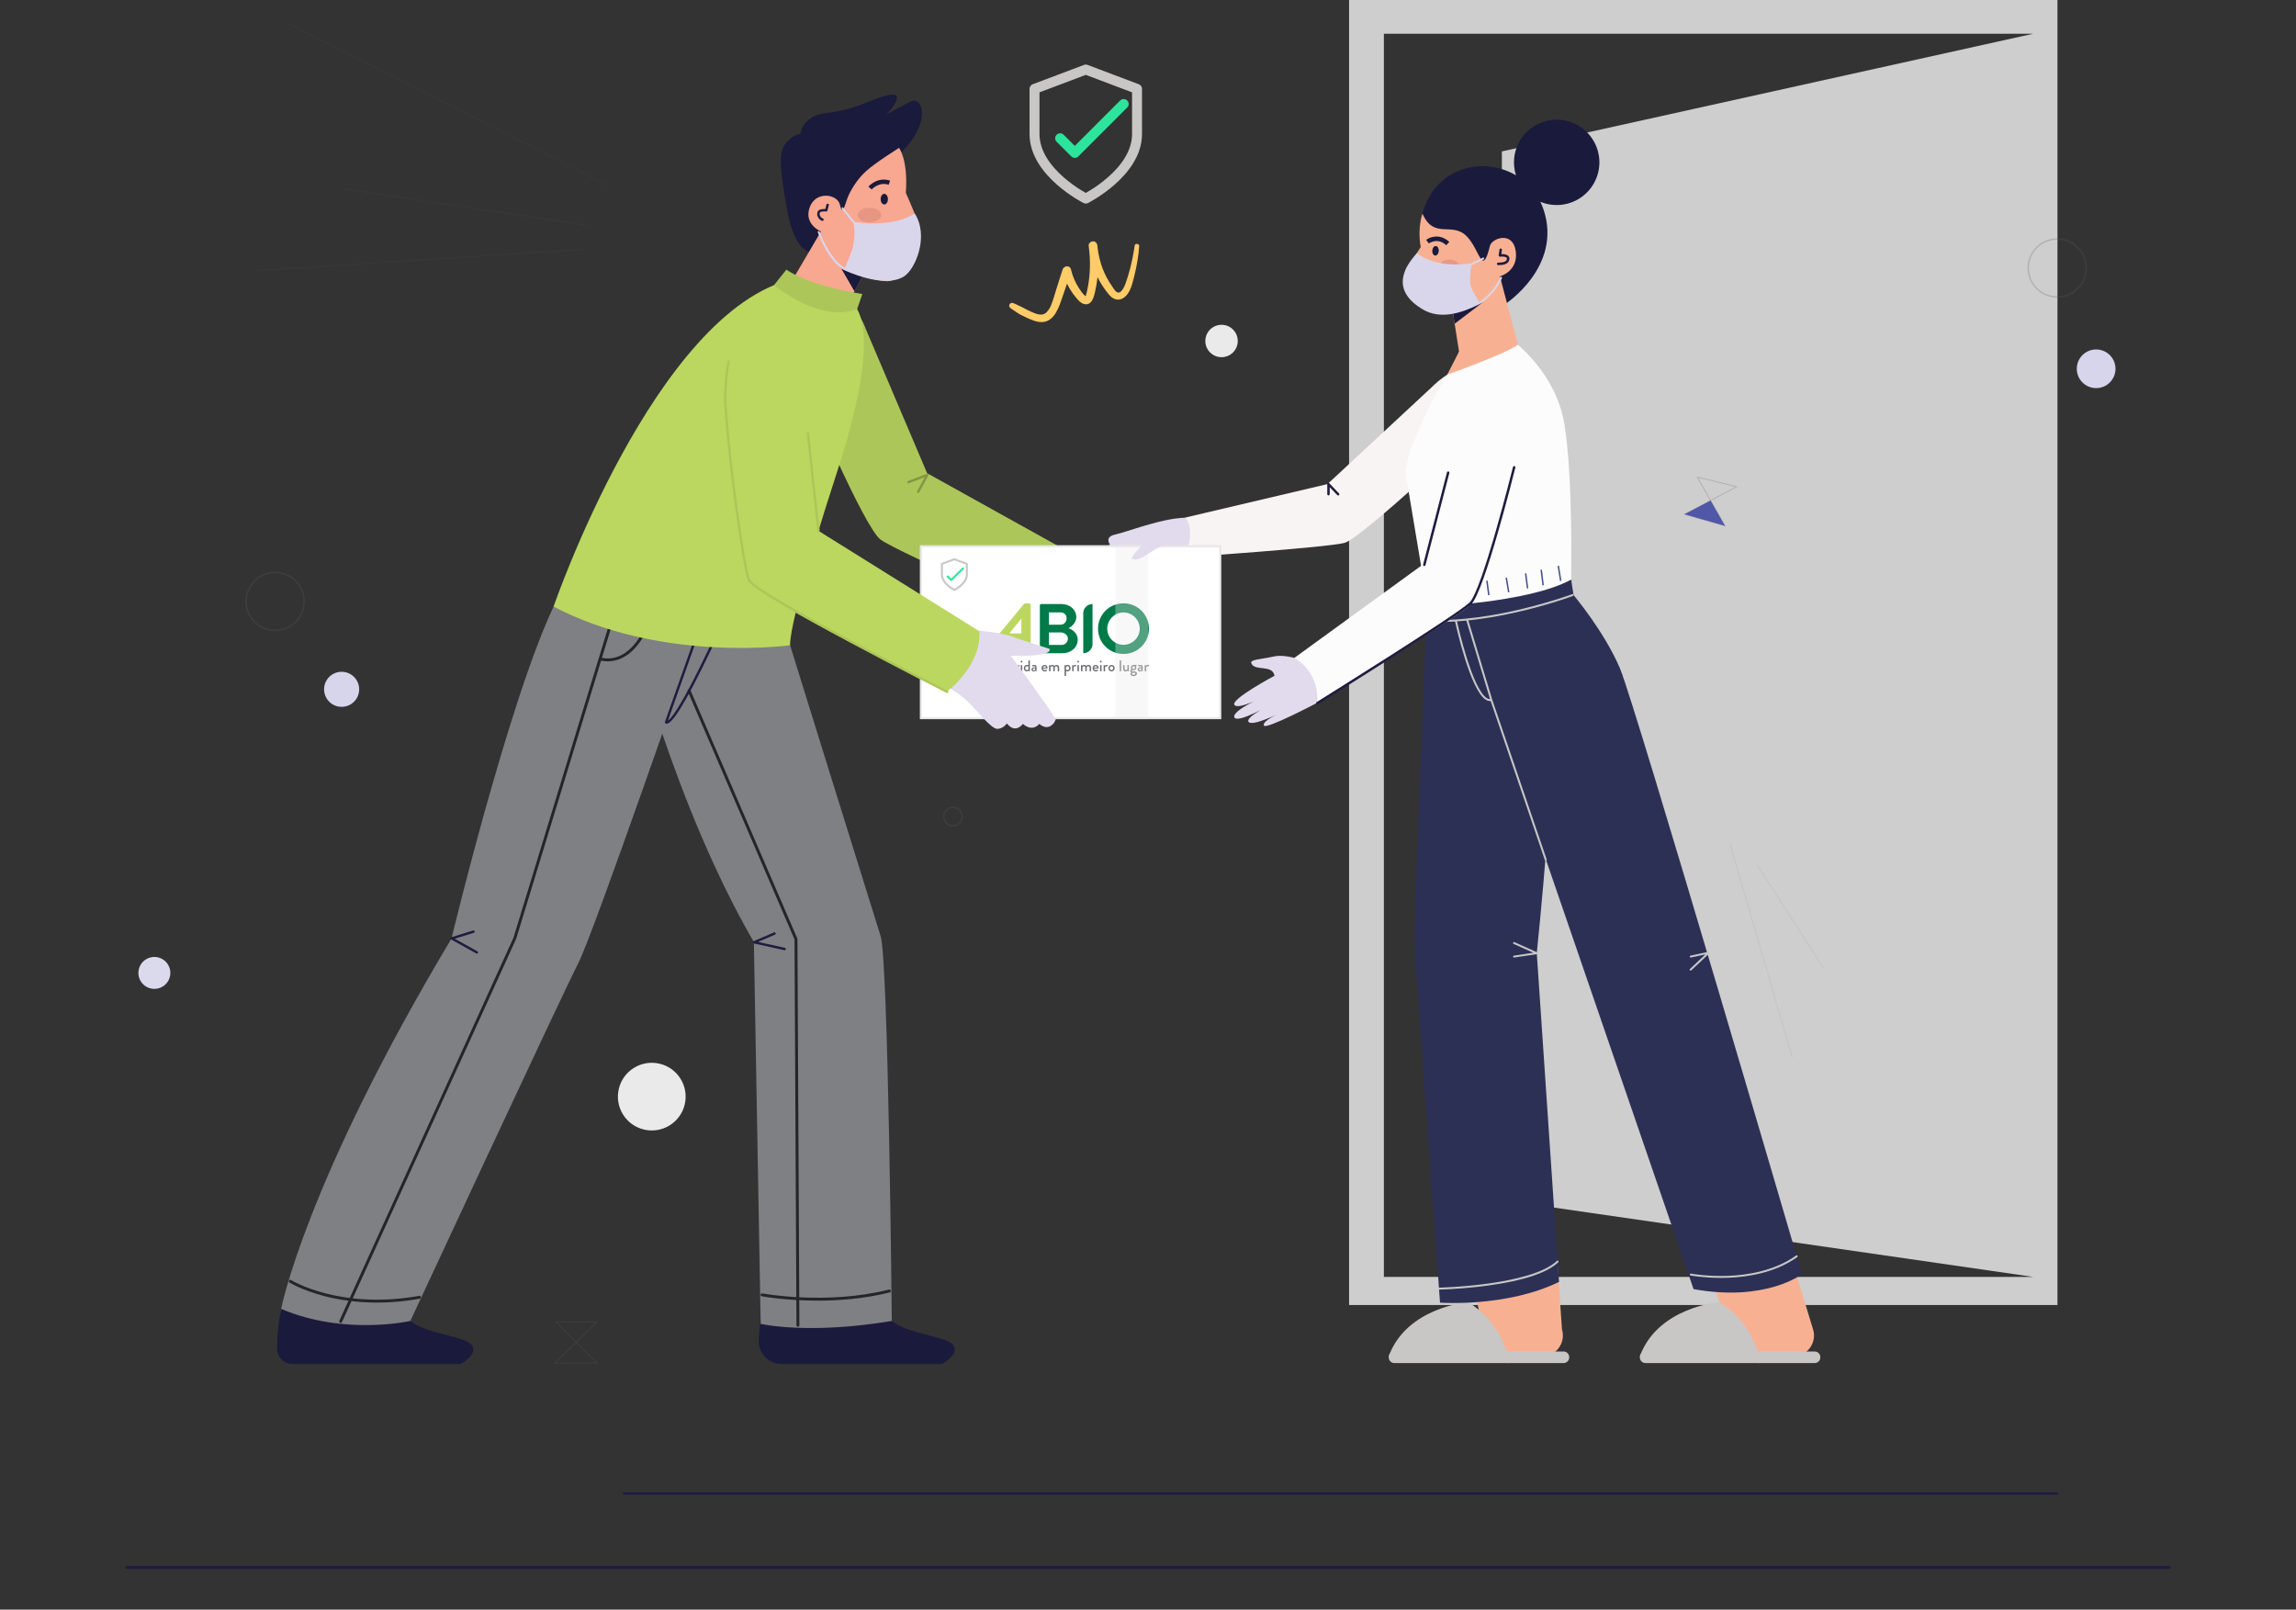 <svg xmlns="http://www.w3.org/2000/svg" width="1154" height="809" viewBox="0 0 1154 809" fill="none"><rect x="0" y="0" width="1154" height="809" fill="#333333" stroke="none"/><path d="M678.061 0V655.897H1034.11V0H678.061ZM1021.93 641.766H695.56V16.956H1021.93L754.865 76.094V603.142L1021.93 641.766Z" fill="#CECECE"></path><path d="M1033.97 751.215H313.615C313.46 751.205 313.315 751.137 313.209 751.024C313.103 750.911 313.044 750.762 313.044 750.607C313.044 750.452 313.103 750.303 313.209 750.191C313.315 750.078 313.46 750.01 313.615 750H1033.97C1034.13 750.01 1034.27 750.078 1034.38 750.191C1034.48 750.303 1034.54 750.452 1034.54 750.607C1034.54 750.762 1034.48 750.911 1034.38 751.024C1034.27 751.137 1034.13 751.205 1033.97 751.215Z" fill="#1F1C3F"></path><path d="M782.905 636.419L785.072 668.193C785.548 669.753 785.652 671.403 785.375 673.011C785.097 674.618 784.447 676.139 783.475 677.45C782.503 678.761 781.238 679.826 779.779 680.56C778.321 681.294 776.711 681.677 775.078 681.678H747.36L739.335 636.493L782.905 636.419Z" fill="#F7B192"></path><path d="M758.548 685.078C758.548 685.078 757.048 666.794 737.977 654.436C737.977 654.436 706.99 656.899 697.992 681.666L758.548 685.078Z" fill="#C8C7C6"></path><path d="M785.861 679.248H700.836C699.265 679.248 697.992 680.52 697.992 682.09V682.237C697.992 683.806 699.265 685.078 700.836 685.078H785.861C787.432 685.078 788.706 683.806 788.706 682.237V682.09C788.706 680.52 787.432 679.248 785.861 679.248Z" fill="#C8C7C6"></path><path d="M717.982 288.178C717.982 288.178 710.397 462.56 711.125 476.656C711.852 490.751 723.771 654.715 723.771 654.715C723.771 654.715 757.332 657.145 783.597 644.269L772.406 479.078C772.406 479.078 783.351 373.649 780.677 340.125C778.003 306.601 766.814 288.14 766.814 288.14L717.982 288.178Z" fill="#2D3055"></path><path d="M760.978 481.263C760.855 481.264 760.736 481.218 760.645 481.135C760.555 481.051 760.499 480.936 760.49 480.813C760.481 480.691 760.519 480.569 760.597 480.473C760.674 480.377 760.785 480.314 760.907 480.297L770.69 478.843L760.781 474.42C760.723 474.394 760.67 474.357 760.626 474.311C760.582 474.264 760.548 474.21 760.525 474.15C760.502 474.091 760.491 474.027 760.493 473.964C760.495 473.9 760.509 473.837 760.535 473.779C760.561 473.72 760.598 473.668 760.645 473.624C760.691 473.58 760.745 473.545 760.805 473.523C760.865 473.5 760.928 473.489 760.992 473.49C761.056 473.492 761.119 473.506 761.177 473.532L772.608 478.635C772.714 478.669 772.804 478.74 772.863 478.834C772.922 478.927 772.946 479.039 772.931 479.149C772.916 479.259 772.863 479.36 772.781 479.435C772.699 479.51 772.593 479.554 772.482 479.558L761.052 481.259C761.027 481.262 761.003 481.264 760.978 481.263Z" fill="#C8C7C6"></path><path d="M723.283 648.154C723.159 648.146 723.044 648.091 722.96 648C722.875 647.91 722.828 647.791 722.828 647.668C722.828 647.544 722.875 647.425 722.96 647.335C723.044 647.245 723.159 647.19 723.283 647.181C723.743 647.181 769.455 646.071 782.545 633.71C782.591 633.667 782.646 633.632 782.706 633.61C782.766 633.587 782.83 633.576 782.894 633.578C782.958 633.58 783.021 633.595 783.08 633.621C783.138 633.648 783.191 633.685 783.235 633.732C783.278 633.778 783.313 633.833 783.335 633.893C783.358 633.953 783.369 634.017 783.367 634.081C783.365 634.145 783.35 634.208 783.324 634.266C783.297 634.324 783.26 634.377 783.213 634.421C777.59 639.732 765.79 643.655 748.13 646.089C739.894 647.202 731.606 647.893 723.299 648.159L723.283 648.154Z" fill="#C8C7C6"></path><path d="M901.598 636.419L911.291 668.198C911.768 669.758 911.872 671.408 911.595 673.016C911.318 674.624 910.667 676.144 909.695 677.455C908.724 678.766 907.458 679.832 905.999 680.566C904.541 681.3 902.93 681.682 901.297 681.682H873.581L858.016 636.497L901.598 636.419Z" fill="#F7B192"></path><path d="M884.767 685.078C884.767 685.078 883.267 666.794 864.196 654.436C864.196 654.436 833.209 656.899 824.211 681.666L884.767 685.078Z" fill="#C8C7C6"></path><path d="M912.08 679.248H827.056C825.485 679.248 824.211 680.52 824.211 682.09V682.237C824.211 683.806 825.485 685.078 827.056 685.078H912.08C913.651 685.078 914.925 683.806 914.925 682.237V682.09C914.925 680.52 913.651 679.248 912.08 679.248Z" fill="#C8C7C6"></path><path d="M789.678 291.298L790.894 299.072C790.894 299.072 806.458 317.541 814.241 335.996C822.023 354.45 905.682 640.381 905.682 640.381C905.682 640.381 887.686 654.469 851.206 647.91L745.414 340.125L731.795 291.298H789.678Z" fill="#2D3055"></path><path d="M849.746 487.822C849.646 487.829 849.546 487.803 849.462 487.749C849.377 487.696 849.311 487.617 849.274 487.524C849.238 487.43 849.231 487.328 849.256 487.231C849.281 487.134 849.337 487.047 849.414 486.984L857.146 479.693L849.848 481.254C849.726 481.271 849.603 481.241 849.502 481.17C849.402 481.1 849.332 480.994 849.306 480.874C849.281 480.754 849.301 480.629 849.365 480.523C849.428 480.418 849.528 480.341 849.646 480.307L858.654 478.384C858.758 478.363 858.866 478.376 858.961 478.421C859.057 478.467 859.136 478.542 859.185 478.635C859.236 478.728 859.254 478.836 859.237 478.941C859.219 479.045 859.167 479.141 859.088 479.213L850.08 487.697C849.989 487.78 849.869 487.825 849.746 487.822Z" fill="#C8C7C6"></path><path d="M864.962 642.272C856.113 642.272 849.727 641.072 849.656 641.058C849.542 641.022 849.445 640.946 849.384 640.843C849.323 640.741 849.301 640.62 849.324 640.503C849.347 640.386 849.411 640.281 849.506 640.209C849.601 640.136 849.719 640.101 849.838 640.111C849.916 640.127 857.912 641.628 868.394 641.247C878.042 640.897 891.839 638.834 902.767 631.004C902.871 630.929 903.002 630.899 903.129 630.92C903.256 630.94 903.369 631.011 903.445 631.115C903.52 631.22 903.55 631.35 903.529 631.477C903.508 631.604 903.438 631.718 903.333 631.793C892.192 639.77 878.206 641.865 868.406 642.211C867.226 642.253 866.074 642.272 864.962 642.272Z" fill="#C8C7C6"></path><path d="M790.861 298.901C790.84 298.841 790.806 298.785 790.763 298.737C790.72 298.69 790.667 298.652 790.609 298.625C790.55 298.598 790.487 298.584 790.423 298.583C790.358 298.581 790.294 298.593 790.235 298.617C789.841 298.764 750.387 313.388 717.029 311.465C716.901 311.459 716.775 311.503 716.679 311.589C716.583 311.674 716.524 311.794 716.515 311.922C716.511 311.986 716.52 312.05 716.541 312.11C716.562 312.171 716.595 312.227 716.638 312.274C716.681 312.322 716.732 312.361 716.79 312.389C716.848 312.416 716.911 312.432 716.975 312.436C719.045 312.554 721.131 312.612 723.233 312.611C725.928 312.611 728.638 312.516 731.333 312.353C731.779 314.406 738.904 346.793 746.789 351.696C747.409 352.109 748.134 352.337 748.879 352.355C748.994 352.353 749.109 352.346 749.223 352.333L776.448 432.228C776.481 432.324 776.543 432.407 776.625 432.466C776.708 432.525 776.807 432.557 776.908 432.557C776.962 432.558 777.016 432.549 777.067 432.531C777.189 432.49 777.289 432.402 777.346 432.286C777.403 432.171 777.412 432.038 777.37 431.916L750.015 351.647L737.999 311.801C748.623 310.695 758.698 308.633 766.513 306.715C780.499 303.284 790.479 299.564 790.579 299.529C790.639 299.507 790.695 299.474 790.743 299.431C790.79 299.387 790.828 299.334 790.855 299.276C790.881 299.217 790.895 299.153 790.896 299.089C790.897 299.025 790.885 298.961 790.861 298.901ZM748.92 351.384C748.342 351.377 747.78 351.2 747.303 350.875C739.985 346.324 732.933 315.085 732.317 312.291C733.889 312.185 735.454 312.055 737.013 311.901L748.92 351.384Z" fill="#C8C7C6"></path><path d="M745.423 213.002C745.423 213.002 684.397 270.563 675.75 272.86C667.102 275.157 595.362 280.113 595.362 280.113C595.362 280.113 579.928 272.353 595.772 260.119L667.199 243.307L719.879 194.36C719.879 194.36 736.415 177.113 747.329 187.607C758.895 198.731 745.423 213.002 745.423 213.002Z" fill="#F9F4F4"></path><path d="M595.848 260.204C595.848 260.204 601.442 265.304 595.374 280.122L557.939 279.556C557.939 279.556 551.617 276.4 557.939 273.727C557.939 273.727 554.777 269.841 560.615 268.626C566.454 267.412 583.687 260.446 595.848 260.204Z" fill="#E2DBED"></path><path d="M672.576 249.028C672.494 249.028 672.412 249.012 672.337 248.98C672.262 248.948 672.194 248.9 672.137 248.841L668.321 244.837V248.422C668.311 248.576 668.243 248.721 668.13 248.827C668.017 248.933 667.868 248.992 667.713 248.992C667.558 248.992 667.408 248.933 667.295 248.827C667.182 248.721 667.114 248.576 667.104 248.422V243.319C667.104 243.198 667.14 243.079 667.208 242.978C667.276 242.877 667.373 242.799 667.486 242.754C667.599 242.709 667.723 242.698 667.842 242.725C667.96 242.751 668.069 242.812 668.152 242.9L673.017 248.003C673.072 248.06 673.115 248.128 673.144 248.202C673.173 248.277 673.187 248.356 673.185 248.436C673.183 248.515 673.165 248.594 673.132 248.667C673.1 248.74 673.053 248.805 672.995 248.86C672.883 248.969 672.732 249.029 672.576 249.028Z" fill="#1F1C3F"></path><path d="M789.678 291.298C789.678 291.298 790.65 239.069 786.271 213.075C781.869 186.937 760.978 171.778 760.978 171.778C760.978 171.778 740.511 160.476 732.769 178.095C728.391 188.054 720.782 198.764 715.744 210.16C711.582 219.582 705.563 230.812 706.99 241.013L717.691 304.901C717.691 304.901 768.033 303.201 789.678 291.298Z" fill="#FCFCFC"></path><path d="M783.584 284.35L782.863 284.467L784.079 291.998L784.8 291.882L783.584 284.35Z" fill="#444F8E"></path><path d="M774.987 286.321L774.263 286.411L775.236 294.186L775.961 294.095L774.987 286.321Z" fill="#444F8E"></path><path d="M767.167 288.126L766.442 288.22L767.415 295.751L768.139 295.658L767.167 288.126Z" fill="#444F8E"></path><path d="M757.438 290.302L756.718 290.422L757.934 297.709L758.654 297.589L757.438 290.302Z" fill="#444F8E"></path><path d="M747.698 291.803L746.974 291.899L747.946 299.187L748.67 299.091L747.698 291.803Z" fill="#444F8E"></path><path d="M764.385 222.307C764.385 222.307 744.435 298.818 737.875 304.901C731.316 310.984 661.998 353.243 661.998 353.243C661.998 353.243 642.297 348.869 650.568 330.651L714.773 284.005L733.262 218.417C733.262 218.417 738.613 195.096 754.177 198.984C769.742 202.872 764.385 222.307 764.385 222.307Z" fill="#FCFCFC"></path><path d="M661.998 353.243C661.998 353.243 664.186 338.91 650.568 330.651C650.568 330.651 644.492 328.968 640.353 329.922C634.029 331.381 628.193 331.381 628.923 333.322C630.511 337.553 639.623 333.81 640.595 339.639C640.595 339.639 618.709 351.299 620.411 354.216C622.113 357.133 635.731 349.842 635.731 349.842C635.731 349.842 618.95 357.131 620.411 360.531C621.871 363.931 638.9 353.972 638.9 353.972C638.9 353.972 626.012 360.287 627.47 362.716C629.053 365.352 642.304 358.831 642.304 358.831C642.304 358.831 634.28 362.475 635.252 364.66C636.224 366.846 661.998 353.243 661.998 353.243Z" fill="#E2DBED"></path><path d="M662.119 353.972C661.987 353.973 661.858 353.93 661.751 353.851C661.645 353.772 661.568 353.66 661.532 353.533C661.495 353.406 661.501 353.27 661.549 353.147C661.597 353.023 661.684 352.919 661.797 352.849C662.494 352.416 731.489 309.414 738.556 302.888C744.916 297.007 760.296 235.309 760.45 234.695C760.469 234.618 760.503 234.544 760.551 234.48C760.598 234.415 760.658 234.361 760.726 234.32C760.795 234.278 760.871 234.251 760.95 234.238C761.029 234.226 761.11 234.23 761.188 234.249C761.266 234.268 761.339 234.302 761.404 234.35C761.468 234.397 761.523 234.457 761.564 234.525C761.606 234.594 761.633 234.67 761.646 234.749C761.658 234.828 761.654 234.909 761.635 234.987C761 237.544 746.011 297.66 739.388 303.786C732.234 310.402 665.291 352.125 662.446 353.898C662.346 353.952 662.233 353.978 662.119 353.972Z" fill="#1F1C3F"></path><path d="M715.866 284.496C715.814 284.495 715.764 284.489 715.714 284.477C715.558 284.436 715.424 284.335 715.342 284.196C715.261 284.057 715.237 283.892 715.278 283.736L727.275 237.397C727.315 237.24 727.416 237.106 727.556 237.023C727.696 236.941 727.863 236.918 728.02 236.958C728.177 236.999 728.312 237.1 728.394 237.239C728.477 237.379 728.5 237.546 728.46 237.703L716.463 284.041C716.429 284.173 716.351 284.289 716.243 284.371C716.134 284.454 716.002 284.497 715.866 284.496Z" fill="#1F1C3F"></path><path d="M803.576 77.993C803.082 75.092 801.995 72.323 800.383 69.86C798.771 67.396 796.668 65.29 794.206 63.673C791.744 62.056 788.975 60.963 786.072 60.461C783.169 59.959 780.193 60.059 777.33 60.756C774.467 61.452 771.779 62.73 769.432 64.509C767.084 66.288 765.129 68.531 763.687 71.098C762.245 73.665 761.348 76.5 761.051 79.429C760.753 82.357 761.063 85.315 761.96 88.118C745.492 78.389 721.187 83.927 714.948 107.404C705.293 143.738 756.55 152.833 756.55 152.833C756.55 152.833 785.335 134.141 775.844 105.444C775.386 104.068 774.839 102.723 774.206 101.418C777.751 102.883 781.624 103.372 785.422 102.834C789.22 102.297 792.805 100.752 795.804 98.362C798.802 95.972 801.104 92.822 802.471 89.242C803.838 85.662 804.22 81.781 803.576 78.003V77.993Z" fill="#1A1A3C"></path><path d="M762.924 173.236C756.379 178.038 727.417 188.298 727.417 188.298L733.343 176.783L731.131 162.69L729.353 151.372L731.572 150.252L753.917 138.991L762.924 173.236Z" fill="#F7B192"></path><path d="M749.55 148.701L731.143 162.69L729.365 151.372L731.582 150.252L749.55 148.701Z" fill="#1A1A3C"></path><path d="M714.948 107.404C714.948 107.404 712.307 114.332 714.076 124.173C714.076 124.173 709.529 131.49 706.964 134.58C704.667 137.34 712.822 139.429 712.822 139.429L712.753 145.393C712.753 145.393 716.977 147.922 722.235 145.393C722.235 145.393 720.782 148.429 712.613 148.195C712.613 148.195 712.028 153.747 717.041 156.143C722.055 158.54 747.568 152.445 751.413 149.637C753.824 147.875 753.66 138.981 753.66 138.981C753.66 138.981 763.308 136.49 761.825 126.195C760.341 115.9 749.816 119.738 748.867 123.567C744.902 139.566 743.958 125.627 737.216 118.782C729.669 111.126 720.896 120.64 714.948 107.404Z" fill="#F7B192"></path><path d="M752.968 133.239C752.807 133.232 752.655 133.163 752.543 133.047C752.431 132.932 752.367 132.777 752.365 132.616C752.363 132.455 752.422 132.299 752.531 132.181C752.64 132.062 752.791 131.989 752.952 131.977H753.269C755.166 131.956 757.143 131.724 757.384 130.185C757.417 130.068 757.418 129.944 757.389 129.826C757.359 129.707 757.3 129.599 757.216 129.51C756.642 128.918 754.91 128.89 753.954 129.011C753.858 129.024 753.759 129.016 753.667 128.985C753.574 128.954 753.49 128.902 753.421 128.833C753.352 128.764 753.3 128.68 753.269 128.588C753.238 128.495 753.229 128.397 753.243 128.3L753.653 125.409C753.684 125.25 753.775 125.109 753.907 125.015C754.04 124.921 754.203 124.881 754.364 124.904C754.524 124.927 754.67 125.01 754.771 125.137C754.871 125.264 754.919 125.425 754.905 125.587L754.601 127.703C755.611 127.668 757.266 127.763 758.115 128.634C758.335 128.863 758.496 129.142 758.585 129.446C758.675 129.751 758.689 130.073 758.627 130.384C758.186 133.187 754.62 133.225 753.276 133.244H752.98L752.968 133.239Z" fill="#1F1C3F"></path><path d="M723.143 126.16C723.05 127.481 722.242 128.501 721.339 128.438C720.436 128.374 719.781 127.254 719.874 125.928C719.966 124.602 720.775 123.586 721.678 123.647C722.581 123.709 723.238 124.836 723.143 126.16Z" fill="#1A1A3C"></path><path d="M726.893 123.257C722.529 119.186 718.34 122.227 718.162 122.359L716.79 120.548C718.795 119.023 723.814 117.278 728.443 121.597L726.893 123.257Z" fill="#1A1A3C"></path><path d="M728.481 135.849C730.996 135.849 733.035 134.638 733.035 133.145C733.035 131.651 730.996 130.441 728.481 130.441C725.966 130.441 723.927 131.651 723.927 133.145C723.927 134.638 725.966 135.849 728.481 135.849Z" fill="#E89885"></path><path d="M755.064 139.412L754.191 139.043C751.178 146.191 745.506 150.496 743.503 151.848C742.474 150.257 740.281 146.741 739.456 144.437C738.314 141.247 739.108 135.64 739.504 133.365L746.063 130.183L745.65 129.33L739.291 132.408C720.256 134.999 712.191 127.218 712.191 127.218C697.257 143.483 709.562 152.08 714.799 155.322C723.662 160.794 734.068 157.545 743.218 153.082C743.218 153.082 744.034 152.66 744.02 152.639C746.122 151.251 751.913 146.887 755.064 139.412Z" fill="#D9D6EB"></path><path d="M465.98 237.824L435.086 165.188C435.086 165.188 426.969 140.734 406.64 151.301C386.311 161.869 404.95 195.624 404.95 195.624C404.95 195.624 434.055 264.81 442.581 271.2C451.108 277.591 541.604 317.077 541.604 317.077C541.604 317.077 554.094 299.122 547.509 283.132L465.98 237.824Z" fill="#ADC659"></path><path d="M461.479 247.782C461.374 247.783 461.27 247.755 461.178 247.703C461.086 247.651 461.01 247.576 460.956 247.486C460.902 247.395 460.873 247.292 460.871 247.187C460.869 247.081 460.895 246.977 460.946 246.885L464.779 239.831L456.835 242.883C456.76 242.918 456.678 242.936 456.595 242.938C456.512 242.939 456.429 242.924 456.353 242.892C456.276 242.861 456.206 242.814 456.148 242.754C456.09 242.695 456.045 242.625 456.015 242.547C455.986 242.47 455.972 242.387 455.975 242.304C455.979 242.222 455.999 242.14 456.035 242.066C456.071 241.991 456.122 241.924 456.184 241.87C456.247 241.815 456.32 241.774 456.399 241.749L465.881 238.108C465.997 238.063 466.124 238.055 466.244 238.085C466.365 238.114 466.473 238.18 466.555 238.273C466.637 238.366 466.688 238.483 466.702 238.606C466.716 238.729 466.692 238.853 466.632 238.962L462.012 247.465C461.96 247.561 461.883 247.641 461.789 247.697C461.695 247.753 461.588 247.782 461.479 247.782Z" fill="#839742"></path><path d="M409.07 126.806C409.07 126.806 399.773 129.446 395.451 104.7C391.803 83.809 391.073 76.035 395.451 71.421C399.83 66.806 402.262 67.532 402.262 67.532C402.262 67.532 402.736 58.298 415.15 56.844C431.549 54.917 437.701 49.611 446.279 47.846C456.982 45.661 445.552 57.554 445.552 57.554C445.552 57.554 451.144 54.396 457.71 50.996C463.577 47.958 469.385 61.684 450.658 78.936C431.931 96.188 409.07 126.806 409.07 126.806Z" fill="#1A1A3C"></path><path d="M439.713 127.535L438.291 130.173L427.975 149.22L426.827 151.351C402.02 154.995 398.618 140.177 398.618 140.177L413.453 114.912L439.713 127.535Z" fill="#F8A791"></path><path d="M438.286 130.173L429.501 146.483L415.88 122.92L438.286 130.173Z" fill="#1A1A3C"></path><path d="M451.874 74.335C451.874 74.335 456.494 80.165 455.278 96.927C455.278 96.927 463.548 114.903 462.332 117.089C461.116 119.274 453.324 118.303 453.324 118.303V122.92C453.324 122.92 444.317 123.394 442.136 121.947C442.136 121.947 443.596 128.265 451.618 128.75C451.618 128.75 450.89 138.458 448.214 140.897C445.537 143.336 417.329 135.309 415.627 129.721C413.925 124.133 413.195 116.603 413.195 116.603C413.195 116.603 403.95 113.203 406.87 104.459C409.79 95.714 420.977 97.412 422.193 103C423.409 108.588 424.625 103.237 425.839 99.841C427.052 96.446 430.461 90.37 435.321 85.994C440.18 81.619 451.874 74.335 451.874 74.335Z" fill="#F8A791"></path><path d="M444.457 102.759C445.463 102.759 446.279 101.562 446.279 100.085C446.279 98.609 445.463 97.412 444.457 97.412C443.45 97.412 442.634 98.609 442.634 100.085C442.634 101.562 443.45 102.759 444.457 102.759Z" fill="#1A1A3C"></path><path d="M438.096 95.227L436.466 93.768C436.655 93.557 441.157 88.635 447.37 90.794L446.659 92.859C441.802 91.173 438.134 95.186 438.096 95.227Z" fill="#1A1A3C"></path><path d="M413.365 111.02C413.284 111.021 413.203 111.006 413.128 110.975C411.317 110.241 410.283 108.133 410.921 106.476C411.469 105.055 413.692 104.998 414.802 105.055L415.39 102.832C415.41 102.754 415.445 102.681 415.494 102.617C415.542 102.553 415.603 102.499 415.672 102.458C415.741 102.418 415.818 102.391 415.898 102.38C415.977 102.369 416.058 102.374 416.136 102.394C416.214 102.414 416.287 102.449 416.351 102.498C416.415 102.546 416.469 102.607 416.51 102.676C416.551 102.745 416.578 102.822 416.589 102.901C416.6 102.981 416.595 103.062 416.575 103.14L415.864 105.863C415.826 106.004 415.738 106.128 415.617 106.21C415.495 106.292 415.348 106.328 415.202 106.31C414.041 106.168 412.306 106.296 412.073 106.9C411.713 107.847 412.289 109.298 413.602 109.831C413.735 109.883 413.844 109.981 413.912 110.106C413.98 110.231 414.002 110.376 413.974 110.515C413.946 110.655 413.869 110.78 413.758 110.868C413.647 110.957 413.508 111.004 413.365 111.001V111.02Z" fill="#1F1C3F"></path><path d="M436.982 111.761C440.255 111.761 442.909 110.118 442.909 108.091C442.909 106.064 440.255 104.421 436.982 104.421C433.709 104.421 431.056 106.064 431.056 108.091C431.056 110.118 433.709 111.761 436.982 111.761Z" fill="#E99583"></path><path d="M384.507 655.897C384.507 655.897 381.954 659.404 381.373 673.656C381.309 675.192 381.556 676.726 382.1 678.164C382.644 679.603 383.473 680.917 384.538 682.027C385.604 683.138 386.883 684.021 388.299 684.625C389.714 685.229 391.238 685.541 392.777 685.542H473.519C473.519 685.542 482.527 680.683 479.113 676.071C475.7 671.458 456.738 670.727 448.226 663.924C439.713 657.121 384.507 655.897 384.507 655.897Z" fill="#1A1A3C"></path><path d="M448.226 663.912C405.91 670.958 382.326 665.37 382.326 665.37L378.905 473.459C371.69 461.061 365.038 447.972 358.97 434.781C354.677 425.454 350.673 416.075 346.975 406.855C332.638 371.176 322.744 337.873 317.602 319.061C314.876 309.073 313.485 303.17 313.485 303.17L392.28 308.756C392.28 308.756 438.741 458.402 442.622 470.544C446.502 482.686 448.226 663.912 448.226 663.912Z" fill="#7F8083"></path><path d="M401.046 666.827C400.853 666.827 400.668 666.75 400.531 666.615C400.394 666.479 400.317 666.295 400.316 666.102L399.344 472.154L345.655 347.427C345.581 347.25 345.58 347.051 345.652 346.873C345.725 346.695 345.864 346.553 346.041 346.477C346.217 346.401 346.417 346.398 346.596 346.468C346.774 346.539 346.918 346.676 346.996 346.852L400.742 471.714C400.782 471.803 400.802 471.9 400.802 471.998L401.776 666.095C401.776 666.191 401.758 666.286 401.721 666.374C401.685 666.463 401.631 666.543 401.564 666.611C401.496 666.679 401.416 666.733 401.327 666.77C401.239 666.807 401.144 666.826 401.048 666.827H401.046Z" fill="#252528"></path><path d="M394.359 477.589C394.314 477.589 394.269 477.583 394.226 477.572L378.905 474.174C378.781 474.145 378.668 474.078 378.584 473.982C378.499 473.885 378.448 473.765 378.436 473.637C378.424 473.51 378.453 473.382 378.518 473.272C378.583 473.162 378.681 473.075 378.799 473.023L389.013 468.65C389.088 468.612 389.169 468.589 389.253 468.584C389.337 468.579 389.42 468.591 389.499 468.62C389.578 468.648 389.65 468.692 389.711 468.75C389.771 468.808 389.82 468.877 389.852 468.954C389.885 469.031 389.901 469.114 389.9 469.198C389.9 469.281 389.881 469.364 389.847 469.44C389.813 469.517 389.763 469.585 389.701 469.642C389.64 469.698 389.567 469.741 389.487 469.768L381.008 473.398L394.487 476.39C394.566 476.406 394.641 476.438 394.708 476.483C394.775 476.528 394.832 476.586 394.876 476.653C394.92 476.721 394.95 476.796 394.965 476.876C394.98 476.955 394.978 477.036 394.961 477.115C394.929 477.25 394.852 477.371 394.743 477.457C394.633 477.543 394.498 477.59 394.359 477.589Z" fill="#1F1C3F"></path><path d="M410.973 653.702C394.807 653.702 383.106 651.547 382.914 651.512C382.817 651.497 382.724 651.463 382.641 651.411C382.558 651.36 382.486 651.292 382.429 651.212C382.372 651.132 382.332 651.042 382.311 650.946C382.291 650.851 382.289 650.752 382.307 650.656C382.325 650.56 382.363 650.468 382.417 650.387C382.471 650.305 382.541 650.236 382.623 650.182C382.705 650.128 382.797 650.091 382.893 650.073C382.99 650.056 383.089 650.058 383.184 650.079C383.504 650.138 415.503 656.025 446.832 648.145C446.925 648.121 447.022 648.117 447.118 648.131C447.213 648.145 447.304 648.178 447.387 648.227C447.469 648.277 447.541 648.342 447.599 648.419C447.656 648.496 447.697 648.584 447.721 648.677C447.744 648.771 447.749 648.868 447.735 648.963C447.72 649.058 447.688 649.149 447.638 649.232C447.589 649.314 447.523 649.386 447.446 649.443C447.369 649.501 447.281 649.542 447.187 649.565C434.527 652.743 421.754 653.702 410.973 653.702Z" fill="#252528"></path><path d="M142.525 655.897C142.525 655.897 139.489 660.067 139.282 677.792C139.27 678.804 139.46 679.808 139.839 680.746C140.218 681.685 140.78 682.539 141.492 683.258C142.204 683.978 143.051 684.55 143.986 684.94C144.921 685.331 145.924 685.532 146.937 685.533H231.537C231.537 685.533 240.545 680.674 237.129 676.061C233.713 671.449 214.756 670.717 206.244 663.914C197.731 657.112 142.525 655.897 142.525 655.897Z" fill="#1A1A3C"></path><path d="M350.697 317.503C350.697 317.503 298.408 469.088 290.626 484.15C282.844 499.211 206.237 663.912 206.237 663.912C206.237 663.912 173.161 671.444 141.302 657.839C141.302 657.839 153.463 594.435 226.907 471.759C226.907 471.759 261.685 327.462 284.79 292.967C307.895 258.473 360.918 286.409 350.697 317.503Z" fill="#7F8083"></path><path d="M324.477 316.104C324.299 316.031 324.1 316.031 323.922 316.105C323.745 316.178 323.603 316.318 323.528 316.494C322.133 319.548 320.266 322.365 317.996 324.841C313.402 329.763 308.201 331.707 302.526 330.661L309.699 307.151C309.727 307.059 309.737 306.963 309.728 306.868C309.718 306.773 309.691 306.681 309.646 306.596C309.601 306.512 309.54 306.437 309.466 306.376C309.392 306.315 309.307 306.27 309.215 306.242C309.124 306.214 309.028 306.204 308.932 306.213C308.837 306.222 308.745 306.25 308.66 306.295C308.576 306.34 308.501 306.401 308.44 306.474C308.379 306.548 308.333 306.633 308.305 306.725L258.098 471.262L170.558 663.855C170.519 663.942 170.497 664.036 170.493 664.132C170.49 664.227 170.506 664.323 170.54 664.412C170.573 664.502 170.624 664.584 170.69 664.654C170.755 664.723 170.834 664.78 170.921 664.819C171.015 664.863 171.118 664.885 171.222 664.885C171.362 664.886 171.5 664.845 171.618 664.769C171.735 664.693 171.829 664.585 171.886 664.457L259.433 471.818C259.447 471.789 259.459 471.759 259.468 471.728L302.102 332.06C303.195 332.274 304.306 332.383 305.42 332.385C310.386 332.385 315.056 330.152 319.105 325.802C321.476 323.209 323.418 320.255 324.858 317.051C324.931 316.874 324.932 316.676 324.861 316.499C324.79 316.322 324.652 316.18 324.477 316.104Z" fill="#252528"></path><path d="M239.978 478.152L228.571 471.797L238.162 468.816C238.316 468.768 238.444 468.661 238.519 468.518C238.594 468.375 238.609 468.209 238.561 468.056C238.513 467.902 238.405 467.774 238.263 467.699C238.12 467.625 237.953 467.61 237.8 467.658L226.855 471.058C226.741 471.093 226.64 471.161 226.565 471.253C226.489 471.345 226.442 471.457 226.43 471.576C226.418 471.694 226.441 471.813 226.496 471.919C226.552 472.024 226.637 472.111 226.741 472.169L239.388 479.213C239.478 479.264 239.579 479.29 239.682 479.291C239.816 479.29 239.947 479.245 240.053 479.163C240.159 479.081 240.235 478.965 240.269 478.835C240.303 478.705 240.293 478.568 240.24 478.444C240.188 478.321 240.095 478.218 239.978 478.152Z" fill="#1F1C3F"></path><path d="M189.503 654.68C178.528 654.68 169.553 653.11 163.091 651.429C151.917 648.523 145.787 644.77 145.536 644.612C145.451 644.563 145.378 644.497 145.319 644.419C145.261 644.341 145.218 644.252 145.195 644.158C145.171 644.063 145.167 643.965 145.182 643.868C145.197 643.772 145.232 643.68 145.283 643.597C145.335 643.514 145.402 643.442 145.482 643.386C145.562 643.33 145.652 643.29 145.747 643.269C145.843 643.248 145.941 643.247 146.037 643.265C146.133 643.283 146.225 643.32 146.306 643.373C146.365 643.411 152.543 647.188 163.525 650.036C173.657 652.665 190.075 655.009 210.724 651.291C210.913 651.261 211.106 651.305 211.263 651.415C211.419 651.526 211.526 651.693 211.56 651.881C211.594 652.069 211.553 652.263 211.445 652.421C211.338 652.579 211.172 652.689 210.985 652.726C203.897 654.016 196.708 654.669 189.503 654.68Z" fill="#252528"></path><path d="M335.08 363.716C334.903 363.715 334.728 363.683 334.563 363.621C334.413 363.565 334.291 363.453 334.224 363.309C334.156 363.165 334.147 362.999 334.2 362.849L348.8 321.549C348.827 321.474 348.868 321.405 348.921 321.346C348.975 321.287 349.039 321.239 349.111 321.204C349.183 321.17 349.261 321.15 349.341 321.146C349.42 321.142 349.5 321.153 349.575 321.18C349.65 321.207 349.72 321.248 349.779 321.301C349.838 321.354 349.886 321.419 349.921 321.491C349.955 321.563 349.975 321.64 349.979 321.72C349.983 321.8 349.972 321.879 349.945 321.954L335.722 362.207C336.433 361.693 337.787 360.313 340.126 356.69C342.386 353.193 345.199 348.183 348.492 341.801C354.105 330.909 359.221 319.679 359.273 319.565C359.345 319.427 359.468 319.322 359.615 319.271C359.763 319.22 359.924 319.228 360.066 319.293C360.208 319.358 360.32 319.474 360.378 319.619C360.436 319.763 360.437 319.924 360.38 320.069C360.328 320.181 355.2 331.435 349.575 342.353C346.257 348.77 343.431 353.816 341.151 357.348C337.765 362.581 336.118 363.716 335.08 363.716Z" fill="#1F1C3F"></path><path d="M462.832 360.971V274.518H613.344V360.971H462.832Z" fill="white" stroke="#E6E6E6"></path><g clip-path="url(#clip0_601_72)"><path d="M564.67 303.224C571.788 303.224 577.482 308.915 577.482 315.984C577.482 323.052 571.788 328.673 564.67 328.673C557.552 328.673 551.893 323.054 551.893 315.984C551.893 308.913 557.552 303.224 564.67 303.224ZM564.67 324.078C569.154 324.078 572.855 320.435 572.855 315.984C572.855 311.533 569.154 307.82 564.67 307.82C560.185 307.82 556.519 311.53 556.519 315.984C556.519 320.437 560.185 324.078 564.67 324.078Z" fill="#007A48"></path><path d="M537.053 315.736C538.725 314.959 540.967 312.838 540.967 310.117C540.967 306.405 537.693 303.576 533.458 303.576H523.32C523.231 303.576 523.143 303.593 523.061 303.627C522.979 303.661 522.904 303.71 522.841 303.772C522.779 303.835 522.729 303.909 522.695 303.99C522.661 304.072 522.644 304.159 522.644 304.247V327.649C522.644 327.738 522.661 327.825 522.695 327.906C522.729 327.988 522.779 328.062 522.841 328.124C522.904 328.187 522.979 328.236 523.061 328.27C523.143 328.304 523.231 328.321 523.32 328.321H533.921C538.263 328.321 541.679 325.458 541.679 321.499C541.679 318.246 538.939 316.337 537.053 315.736ZM527.234 313.276V307.784H533.029C534.844 307.784 536.089 309.021 536.089 310.788C536.089 312.556 534.847 313.969 533.031 313.969H527.229V313.276H527.234ZM533.529 324.148H527.234V318.621H527.229V317.857H533.102C534.952 317.857 536.732 319.165 536.732 320.932C536.732 322.77 535.308 324.148 533.529 324.148H533.529Z" fill="#007A48"></path><path d="M544.455 328.319V308.208C544.455 306.98 544.946 305.802 545.82 304.934C546.695 304.066 547.881 303.578 549.117 303.578V323.689C549.117 324.917 548.626 326.095 547.752 326.963C546.877 327.831 545.691 328.319 544.455 328.319Z" fill="#007A48"></path><path d="M518.006 303.92C517.991 303.743 517.909 303.579 517.777 303.459C517.646 303.338 517.474 303.272 517.295 303.271H515.26C515.155 303.27 515.051 303.289 514.954 303.327C514.857 303.366 514.769 303.423 514.694 303.496L502.64 318.061L502.525 318.192L502.501 318.221H502.5L502.333 318.423V321.53C502.333 321.623 502.351 321.716 502.387 321.802C502.423 321.888 502.476 321.967 502.542 322.033C502.609 322.099 502.688 322.152 502.775 322.187C502.862 322.223 502.955 322.241 503.049 322.241H513.338V323.709H513.351V328.661C514.587 328.661 515.772 328.173 516.646 327.304C517.52 326.436 518.011 325.259 518.011 324.031V303.92H518.006ZM513.349 318.348H507.308L507.433 318.192L507.458 318.142L513.349 310.883V318.348Z" fill="#BCD75F"></path><path d="M502.356 337.18L504.77 331.926C504.784 331.902 504.804 331.883 504.827 331.868C504.85 331.853 504.876 331.844 504.903 331.84H504.982C505.009 331.844 505.036 331.853 505.059 331.868C505.082 331.883 505.101 331.902 505.116 331.926L507.514 337.18C507.526 337.202 507.531 337.227 507.53 337.252C507.529 337.277 507.521 337.301 507.508 337.321C507.494 337.342 507.475 337.359 507.452 337.37C507.43 337.381 507.405 337.385 507.38 337.383H506.885C506.846 337.385 506.808 337.375 506.775 337.354C506.743 337.333 506.718 337.302 506.704 337.266L506.216 336.196H503.646C503.488 336.556 503.323 336.907 503.166 337.266C503.151 337.301 503.125 337.331 503.093 337.352C503.061 337.372 503.023 337.383 502.985 337.383H502.49C502.465 337.385 502.44 337.381 502.417 337.37C502.395 337.359 502.376 337.342 502.362 337.322C502.348 337.301 502.341 337.277 502.34 337.252C502.339 337.227 502.344 337.202 502.356 337.18ZM505.918 335.525L504.951 333.386H504.911L503.953 335.525L505.918 335.525Z" fill="#6D6E71"></path><path d="M509.353 334.438C509.306 334.337 509.353 334.259 509.471 334.259H509.935C509.965 334.257 509.994 334.264 510.019 334.28C510.045 334.295 510.064 334.318 510.076 334.345L510.894 336.188H510.902L511.751 334.345C511.79 334.259 511.876 334.259 511.963 334.259H512.325C512.443 334.259 512.491 334.337 512.443 334.438L511.051 337.382C511.039 337.407 511.02 337.427 510.996 337.441C510.972 337.455 510.945 337.462 510.917 337.46H510.878C510.851 337.462 510.823 337.455 510.799 337.441C510.776 337.427 510.757 337.407 510.744 337.382L509.353 334.438Z" fill="#6D6E71"></path><path d="M512.954 332.534C512.952 332.475 512.962 332.415 512.984 332.36C513.006 332.304 513.039 332.253 513.08 332.21C513.122 332.167 513.172 332.133 513.227 332.11C513.282 332.086 513.342 332.074 513.402 332.073C513.462 332.073 513.522 332.085 513.578 332.108C513.634 332.131 513.684 332.165 513.727 332.207C513.77 332.25 513.804 332.3 513.827 332.355C513.85 332.411 513.862 332.47 513.862 332.53C513.862 332.59 513.85 332.65 513.827 332.705C513.804 332.761 513.77 332.811 513.727 332.853C513.684 332.896 513.634 332.929 513.578 332.952C513.522 332.975 513.462 332.987 513.402 332.987C513.342 332.987 513.284 332.975 513.229 332.952C513.174 332.929 513.124 332.896 513.083 332.854C513.041 332.812 513.008 332.762 512.986 332.707C512.964 332.652 512.953 332.593 512.954 332.534ZM513.04 334.408C513.041 334.369 513.058 334.332 513.085 334.305C513.113 334.277 513.15 334.261 513.19 334.26H513.638C513.677 334.261 513.714 334.277 513.742 334.305C513.77 334.332 513.786 334.369 513.787 334.408V337.235C513.786 337.273 513.77 337.31 513.742 337.338C513.714 337.365 513.677 337.381 513.638 337.383H513.19C513.151 337.382 513.113 337.366 513.085 337.338C513.058 337.311 513.041 337.274 513.04 337.235V334.408Z" fill="#6D6E71"></path><path d="M516.131 334.182C516.532 334.182 516.815 334.331 516.886 334.354V332.067C516.887 332.028 516.903 331.991 516.931 331.963C516.958 331.935 516.996 331.919 517.035 331.918H517.491C517.53 331.919 517.567 331.935 517.595 331.963C517.623 331.991 517.639 332.028 517.64 332.067V337.235C517.639 337.274 517.623 337.311 517.595 337.339C517.567 337.366 517.53 337.382 517.491 337.383H517.256C517.185 337.383 517.138 337.329 517.115 337.251L517.052 337.024C517.052 337.024 516.673 337.461 516.051 337.461C515.218 337.461 514.581 336.719 514.581 335.821C514.581 334.909 515.257 334.182 516.131 334.182ZM516.146 336.791C516.626 336.791 516.855 336.408 516.893 336.322V335.049C516.687 334.925 516.45 334.86 516.209 334.861C515.683 334.861 515.313 335.291 515.313 335.822C515.312 336.345 515.642 336.79 516.146 336.79L516.146 336.791Z" fill="#6D6E71"></path><path d="M519.691 335.408C519.901 335.41 520.11 335.442 520.312 335.502C520.32 335.01 520.226 334.814 519.825 334.814C519.463 334.814 519.11 334.908 518.944 334.955C518.85 334.978 518.795 334.914 518.771 334.831L518.709 334.541C518.703 334.523 518.7 334.503 518.702 334.484C518.704 334.465 518.71 334.446 518.72 334.429C518.73 334.412 518.743 334.397 518.758 334.386C518.774 334.374 518.792 334.366 518.811 334.361C519.159 334.241 519.526 334.18 519.894 334.182C520.901 334.182 520.995 334.791 520.995 335.572V337.235C520.994 337.274 520.977 337.311 520.95 337.338C520.922 337.366 520.885 337.382 520.846 337.383H520.626C520.555 337.383 520.523 337.352 520.492 337.274L520.413 337.063C520.287 337.19 520.136 337.29 519.97 337.359C519.804 337.427 519.626 337.462 519.446 337.461C518.856 337.461 518.432 337.063 518.432 336.415C518.433 335.846 518.889 335.408 519.691 335.408ZM519.597 336.907C519.912 336.907 520.21 336.673 520.305 336.517V336.017C520.258 335.985 520.038 335.893 519.755 335.893C519.378 335.893 519.118 336.088 519.118 336.408C519.117 336.688 519.306 336.907 519.597 336.907Z" fill="#6D6E71"></path><path d="M525.06 334.182C525.878 334.182 526.507 334.791 526.507 335.627C526.506 335.697 526.501 335.768 526.491 335.837C526.489 335.873 526.473 335.907 526.447 335.931C526.42 335.956 526.386 335.97 526.35 335.97H524.211C524.229 336.197 524.331 336.409 524.499 336.564C524.666 336.718 524.887 336.805 525.115 336.806C525.398 336.806 525.657 336.682 525.815 336.579C525.91 336.525 525.965 336.493 526.028 336.571L526.248 336.868C526.303 336.93 526.326 336.992 526.232 337.071C526.004 337.266 525.595 337.462 525.068 337.462C524.117 337.462 523.488 336.72 523.488 335.822C523.488 334.94 524.117 334.182 525.06 334.182ZM525.776 335.478C525.752 335.103 525.438 334.783 525.052 334.783C524.856 334.78 524.665 334.85 524.517 334.978C524.369 335.106 524.274 335.284 524.251 335.478H525.776Z" fill="#6D6E71"></path><path d="M527.261 334.409C527.262 334.37 527.278 334.333 527.306 334.305C527.333 334.277 527.371 334.261 527.41 334.26H527.63C527.66 334.259 527.689 334.268 527.714 334.285C527.738 334.303 527.756 334.327 527.765 334.356L527.851 334.621C527.987 334.483 528.148 334.374 528.326 334.299C528.504 334.224 528.696 334.185 528.889 334.184C529.345 334.184 529.675 334.363 529.903 334.684C529.99 334.597 530.445 334.184 531.043 334.184C532.002 334.184 532.34 334.855 532.34 335.667V337.237C532.34 337.256 532.337 337.275 532.329 337.293C532.322 337.311 532.311 337.328 532.297 337.341C532.283 337.355 532.266 337.366 532.248 337.373C532.23 337.381 532.211 337.385 532.191 337.385H531.751C531.731 337.385 531.712 337.381 531.694 337.374C531.676 337.366 531.659 337.355 531.645 337.341C531.631 337.328 531.62 337.311 531.613 337.293C531.605 337.275 531.601 337.256 531.601 337.237V335.634C531.601 335.142 531.373 334.861 530.949 334.861C530.47 334.861 530.194 335.197 530.139 335.244C530.158 335.367 530.166 335.492 530.163 335.617V337.231C530.161 337.27 530.145 337.307 530.118 337.334C530.09 337.362 530.053 337.378 530.014 337.379H529.595C529.575 337.379 529.556 337.376 529.538 337.368C529.52 337.361 529.503 337.35 529.489 337.336C529.476 337.322 529.465 337.306 529.457 337.288C529.45 337.27 529.446 337.251 529.446 337.231V335.634C529.446 335.135 529.218 334.861 528.779 334.861C528.307 334.861 528.04 335.228 528.001 335.33V337.234C527.999 337.273 527.983 337.31 527.955 337.338C527.927 337.365 527.89 337.381 527.851 337.382H527.411C527.372 337.381 527.335 337.365 527.307 337.337C527.279 337.31 527.263 337.273 527.262 337.234L527.261 334.409Z" fill="#6D6E71"></path><path d="M535.806 339.578C535.806 339.663 535.751 339.726 535.639 339.726H535.202C535.163 339.725 535.126 339.709 535.098 339.681C535.07 339.654 535.054 339.617 535.052 339.578V334.409C535.054 334.37 535.07 334.333 535.098 334.305C535.125 334.278 535.163 334.262 535.202 334.26H535.438C535.5 334.26 535.54 334.292 535.571 334.362L535.65 334.565C535.776 334.441 535.926 334.343 536.091 334.278C536.255 334.212 536.431 334.18 536.609 334.183C537.473 334.183 538.11 334.932 538.11 335.83C538.11 336.743 537.433 337.462 536.576 337.462C536.306 337.458 536.04 337.386 535.806 337.251V339.578ZM536.482 336.79C537.001 336.79 537.378 336.361 537.378 335.83C537.378 335.307 537.048 334.861 536.513 334.861C536.058 334.861 535.822 335.221 535.79 335.314V336.564C535.991 336.711 536.234 336.79 536.483 336.79H536.482Z" fill="#6D6E71"></path><path d="M538.905 334.409C538.906 334.37 538.922 334.333 538.95 334.305C538.978 334.278 539.015 334.261 539.054 334.26H539.282C539.313 334.262 539.343 334.274 539.367 334.294C539.39 334.313 539.408 334.34 539.416 334.369L539.502 334.635C539.608 334.492 539.747 334.377 539.907 334.298C540.067 334.219 540.244 334.179 540.422 334.182C540.721 334.182 541.083 334.26 540.996 334.472L540.808 334.853C540.802 334.87 540.791 334.886 540.777 334.9C540.764 334.913 540.748 334.923 540.73 334.93C540.712 334.937 540.693 334.939 540.674 334.938C540.655 334.937 540.636 334.931 540.619 334.922C540.534 334.888 540.442 334.87 540.35 334.869C540.209 334.868 540.069 334.902 539.945 334.969C539.821 335.036 539.717 335.133 539.641 335.252V337.235C539.641 337.367 539.555 337.383 539.429 337.383H539.052C539.013 337.382 538.975 337.366 538.948 337.338C538.92 337.311 538.904 337.274 538.902 337.235L538.905 334.409Z" fill="#6D6E71"></path><path d="M541.46 332.534C541.458 332.475 541.468 332.415 541.49 332.36C541.512 332.304 541.545 332.253 541.586 332.21C541.628 332.167 541.678 332.133 541.733 332.11C541.788 332.086 541.848 332.074 541.908 332.073C541.968 332.073 542.028 332.085 542.084 332.108C542.14 332.131 542.19 332.165 542.233 332.207C542.276 332.25 542.31 332.3 542.333 332.355C542.356 332.411 542.368 332.47 542.368 332.53C542.368 332.59 542.356 332.65 542.333 332.705C542.31 332.761 542.276 332.811 542.233 332.853C542.19 332.896 542.14 332.929 542.084 332.952C542.028 332.975 541.968 332.987 541.908 332.987C541.848 332.987 541.79 332.975 541.735 332.952C541.68 332.929 541.63 332.896 541.589 332.854C541.547 332.812 541.514 332.762 541.492 332.707C541.47 332.652 541.459 332.593 541.46 332.534ZM541.546 334.408C541.547 334.369 541.564 334.332 541.591 334.305C541.619 334.277 541.656 334.261 541.696 334.26H542.142C542.181 334.261 542.219 334.277 542.246 334.305C542.274 334.332 542.29 334.369 542.291 334.408V337.235C542.29 337.273 542.274 337.31 542.246 337.338C542.218 337.365 542.181 337.381 542.142 337.383H541.696C541.656 337.382 541.619 337.366 541.591 337.338C541.564 337.311 541.547 337.274 541.546 337.235V334.408Z" fill="#6D6E71"></path><path d="M543.315 334.409C543.317 334.37 543.333 334.333 543.36 334.305C543.388 334.278 543.425 334.262 543.465 334.26H543.685C543.714 334.26 543.743 334.268 543.767 334.285C543.791 334.302 543.809 334.326 543.818 334.354L543.905 334.62C544.04 334.482 544.201 334.373 544.38 334.298C544.558 334.222 544.749 334.183 544.943 334.182C545.399 334.182 545.729 334.362 545.957 334.682C546.043 334.596 546.499 334.182 547.097 334.182C548.055 334.182 548.394 334.854 548.394 335.666V337.235C548.394 337.274 548.378 337.312 548.35 337.34C548.322 337.368 548.284 337.383 548.245 337.383H547.804C547.785 337.383 547.765 337.38 547.747 337.372C547.729 337.365 547.712 337.354 547.699 337.34C547.685 337.326 547.674 337.31 547.666 337.292C547.659 337.274 547.655 337.255 547.655 337.235V335.635C547.655 335.142 547.427 334.861 547.002 334.861C546.523 334.861 546.247 335.197 546.192 335.244C546.211 335.368 546.219 335.492 546.216 335.617V337.231C546.215 337.27 546.199 337.307 546.171 337.335C546.143 337.362 546.106 337.378 546.067 337.38H545.65C545.611 337.38 545.573 337.364 545.545 337.336C545.517 337.308 545.501 337.271 545.501 337.231V335.635C545.501 335.135 545.273 334.861 544.834 334.861C544.362 334.861 544.095 335.229 544.056 335.33V337.234C544.054 337.273 544.038 337.31 544.01 337.338C543.982 337.365 543.945 337.381 543.906 337.382H543.465C543.425 337.381 543.388 337.365 543.36 337.338C543.333 337.31 543.317 337.273 543.315 337.234V334.409Z" fill="#6D6E71"></path><path d="M550.721 334.182C551.539 334.182 552.168 334.791 552.168 335.627C552.166 335.697 552.161 335.768 552.152 335.837C552.149 335.873 552.133 335.906 552.107 335.931C552.081 335.956 552.046 335.97 552.01 335.97H549.872C549.889 336.197 549.992 336.409 550.16 336.564C550.327 336.718 550.547 336.805 550.776 336.806C551.059 336.806 551.318 336.682 551.476 336.579C551.57 336.525 551.625 336.493 551.688 336.571L551.908 336.868C551.963 336.93 551.987 336.992 551.893 337.071C551.665 337.266 551.256 337.462 550.729 337.462C549.777 337.462 549.149 336.72 549.149 335.822C549.149 334.94 549.777 334.182 550.721 334.182ZM551.436 335.478C551.413 335.103 551.098 334.783 550.713 334.783C550.517 334.78 550.326 334.85 550.178 334.978C550.03 335.106 549.935 335.284 549.911 335.478H551.436Z" fill="#6D6E71"></path><path d="M552.836 332.534C552.834 332.475 552.844 332.415 552.866 332.36C552.888 332.304 552.921 332.253 552.962 332.21C553.004 332.167 553.054 332.133 553.109 332.11C553.164 332.086 553.224 332.074 553.284 332.073C553.344 332.073 553.404 332.085 553.46 332.108C553.516 332.131 553.566 332.165 553.609 332.207C553.652 332.25 553.686 332.3 553.709 332.355C553.732 332.411 553.744 332.47 553.744 332.53C553.744 332.59 553.732 332.65 553.709 332.705C553.686 332.761 553.652 332.811 553.609 332.853C553.566 332.896 553.516 332.929 553.46 332.952C553.404 332.975 553.344 332.987 553.284 332.987C553.224 332.987 553.166 332.975 553.111 332.952C553.056 332.929 553.006 332.896 552.965 332.854C552.923 332.812 552.89 332.762 552.868 332.707C552.846 332.652 552.835 332.593 552.836 332.534ZM552.922 334.408C552.923 334.369 552.939 334.332 552.967 334.305C552.995 334.277 553.032 334.261 553.071 334.26H553.519C553.559 334.261 553.596 334.277 553.624 334.305C553.651 334.332 553.668 334.369 553.669 334.408V337.235C553.668 337.274 553.651 337.311 553.624 337.338C553.596 337.366 553.559 337.382 553.519 337.383H553.071C553.032 337.381 552.995 337.365 552.967 337.338C552.94 337.31 552.923 337.273 552.922 337.235V334.408Z" fill="#6D6E71"></path><path d="M554.689 334.409C554.691 334.37 554.707 334.333 554.735 334.305C554.763 334.278 554.8 334.261 554.839 334.26H555.067C555.098 334.262 555.128 334.274 555.151 334.294C555.175 334.313 555.192 334.34 555.2 334.369L555.287 334.635C555.393 334.492 555.532 334.377 555.692 334.298C555.852 334.219 556.028 334.179 556.207 334.182C556.506 334.182 556.867 334.26 556.781 334.472L556.592 334.855C556.585 334.873 556.575 334.889 556.561 334.902C556.548 334.916 556.532 334.926 556.514 334.933C556.496 334.939 556.477 334.942 556.458 334.941C556.439 334.939 556.42 334.934 556.404 334.925C556.319 334.89 556.228 334.872 556.136 334.87C555.995 334.869 555.856 334.903 555.732 334.97C555.608 335.037 555.503 335.134 555.428 335.253V337.236C555.428 337.369 555.341 337.384 555.216 337.384H554.838C554.799 337.383 554.762 337.367 554.734 337.34C554.706 337.312 554.69 337.275 554.689 337.236L554.689 334.409Z" fill="#6D6E71"></path><path d="M558.661 334.182C559.542 334.182 560.249 334.932 560.249 335.814C560.249 336.712 559.54 337.462 558.661 337.462C557.782 337.462 557.073 336.712 557.073 335.814C557.073 334.932 557.781 334.182 558.661 334.182ZM558.661 336.79C559.157 336.79 559.55 336.353 559.55 335.814C559.55 335.291 559.157 334.862 558.661 334.862C558.166 334.862 557.773 335.292 557.773 335.814C557.774 336.353 558.166 336.79 558.661 336.79V336.79Z" fill="#6D6E71"></path><path d="M562.765 332.067C562.766 332.028 562.782 331.991 562.81 331.963C562.838 331.935 562.875 331.919 562.914 331.918H563.363C563.402 331.919 563.439 331.935 563.467 331.963C563.494 331.991 563.511 332.028 563.512 332.067V337.235C563.51 337.274 563.494 337.311 563.467 337.338C563.439 337.366 563.402 337.382 563.363 337.383H562.914C562.875 337.382 562.838 337.366 562.81 337.339C562.782 337.311 562.766 337.274 562.765 337.235V332.067Z" fill="#6D6E71"></path><path d="M564.486 334.409C564.487 334.37 564.503 334.333 564.531 334.305C564.559 334.278 564.596 334.262 564.635 334.26H565.083C565.123 334.262 565.16 334.278 565.188 334.305C565.215 334.333 565.231 334.37 565.233 334.409V336.009C565.233 336.517 565.476 336.79 565.877 336.79C566.341 336.79 566.632 336.418 566.656 336.275V334.409C566.656 334.285 566.719 334.26 566.829 334.26H567.237C567.277 334.262 567.314 334.278 567.342 334.305C567.369 334.333 567.386 334.37 567.387 334.409V337.235C567.386 337.274 567.369 337.311 567.342 337.339C567.314 337.366 567.276 337.382 567.237 337.383H567.017C566.939 337.383 566.899 337.329 566.876 337.259L566.797 337.033C566.663 337.17 566.501 337.279 566.323 337.353C566.145 337.426 565.953 337.463 565.76 337.461C564.819 337.461 564.486 336.798 564.486 335.986V334.409Z" fill="#6D6E71"></path><path d="M568.654 336.306C568.492 336.087 568.406 335.821 568.41 335.549C568.41 334.822 568.961 334.182 569.762 334.182H571.138C571.158 334.182 571.177 334.185 571.196 334.192C571.214 334.2 571.231 334.211 571.245 334.224C571.259 334.238 571.27 334.255 571.277 334.273C571.284 334.291 571.288 334.311 571.287 334.331V334.526C571.287 334.58 571.256 334.65 571.201 334.659L570.768 334.776C570.768 334.776 571.106 335.024 571.106 335.611C571.106 336.273 570.588 336.884 569.77 336.884C569.369 336.884 569.149 336.759 569.086 336.759C569.031 336.759 568.764 336.892 568.764 337.142C568.764 337.322 568.905 337.462 569.141 337.462H570.21C570.894 337.462 571.444 337.829 571.444 338.509C571.444 339.196 570.816 339.805 569.77 339.805C568.662 339.805 568.213 339.243 568.213 338.735C568.213 338.266 568.599 338.048 568.677 338.001V337.978C568.511 337.931 568.094 337.72 568.094 337.197C568.095 336.595 568.654 336.306 568.654 336.306ZM569.762 339.163C570.242 339.163 570.659 338.921 570.659 338.546C570.659 338.422 570.58 338.101 570.069 338.101C569.841 338.101 569.605 338.101 569.377 338.117C569.33 338.132 568.945 338.257 568.945 338.608C568.946 338.929 569.282 339.163 569.762 339.163L569.762 339.163ZM570.439 335.563C570.439 335.142 570.171 334.845 569.778 334.845C569.377 334.845 569.086 335.142 569.086 335.563C569.086 335.985 569.378 336.282 569.778 336.282C570.171 336.283 570.438 335.986 570.438 335.564L570.439 335.563Z" fill="#6D6E71"></path><path d="M573.056 335.408C573.266 335.41 573.475 335.442 573.677 335.502C573.685 335.01 573.59 334.814 573.189 334.814C572.828 334.814 572.474 334.908 572.309 334.955C572.214 334.978 572.159 334.914 572.136 334.831L572.073 334.541C572.067 334.523 572.065 334.503 572.067 334.484C572.069 334.465 572.075 334.446 572.084 334.429C572.094 334.412 572.107 334.397 572.123 334.386C572.138 334.374 572.156 334.366 572.175 334.361C572.524 334.241 572.89 334.18 573.259 334.182C574.265 334.182 574.359 334.791 574.359 335.572V337.235C574.358 337.274 574.342 337.311 574.314 337.338C574.287 337.366 574.249 337.382 574.21 337.383H573.99C573.919 337.383 573.888 337.352 573.856 337.274L573.777 337.063C573.651 337.19 573.5 337.29 573.334 337.359C573.168 337.427 572.99 337.462 572.81 337.461C572.221 337.461 571.796 337.063 571.796 336.415C571.798 335.846 572.254 335.408 573.056 335.408ZM572.961 336.907C573.276 336.907 573.575 336.673 573.67 336.517V336.017C573.623 335.985 573.403 335.893 573.12 335.893C572.745 335.893 572.483 336.088 572.483 336.408C572.482 336.688 572.67 336.907 572.961 336.907Z" fill="#6D6E71"></path><path d="M575.351 334.409C575.353 334.37 575.369 334.333 575.397 334.305C575.424 334.278 575.462 334.261 575.501 334.26H575.729C575.76 334.262 575.789 334.274 575.813 334.293C575.837 334.313 575.854 334.34 575.862 334.369L575.949 334.635C576.055 334.492 576.194 334.377 576.354 334.298C576.513 334.219 576.69 334.179 576.869 334.182C577.168 334.182 577.529 334.26 577.443 334.472L577.254 334.853C577.247 334.87 577.237 334.886 577.223 334.9C577.21 334.913 577.193 334.923 577.176 334.93C577.158 334.936 577.139 334.939 577.12 334.938C577.101 334.937 577.082 334.931 577.065 334.922C576.981 334.888 576.89 334.869 576.798 334.868C576.657 334.866 576.517 334.901 576.393 334.968C576.269 335.035 576.165 335.132 576.089 335.25V337.234C576.089 337.366 576.003 337.382 575.877 337.382H575.502C575.463 337.381 575.425 337.365 575.398 337.337C575.37 337.31 575.354 337.273 575.352 337.234L575.351 334.409Z" fill="#6D6E71"></path></g><path d="M577.121 274.018H560.584V361.471H577.121V274.018Z" fill="#EAEAEA" fill-opacity="0.35"></path><path d="M420.989 236.365C416.577 249.916 412.976 261.407 410.042 271.141L410.028 271.188C408.821 275.183 407.728 278.879 406.74 282.303C396.035 319.276 397.153 324.303 397.153 324.303C396.995 324.324 391.075 325.132 381.406 325.487C379.569 325.556 377.597 325.603 375.501 325.631C372.332 325.669 368.881 325.653 365.199 325.549C362.032 325.459 358.69 325.312 355.21 325.075C332.674 323.536 304.245 318.511 278.233 304.875C278.233 304.875 329.282 156.413 398.725 140.153L426.86 151.389C426.86 151.389 446.768 157.173 420.989 236.365Z" fill="#BCD75F"></path><path d="M395.21 135.553L389.013 143.305C389.013 143.305 411.855 162.617 430.819 155.329L433.427 147.752C433.427 147.752 408.584 144.297 395.21 135.553Z" fill="#ADC659"></path><path d="M474.491 344.399C474.491 344.399 481.41 347.714 486.407 352.625C491.76 357.879 498.236 366.33 501.244 366.33C504.162 366.33 506.108 363.59 506.108 363.59C506.108 363.59 509.756 369.071 514.132 363.827C514.132 363.827 518.511 368.167 522.4 363.827C522.4 363.827 526.293 367.71 529.697 363.37C530.133 362.816 530.671 361.476 530.671 361.476C525.321 352.975 508.052 329.555 508.052 329.555C508.052 329.555 528.967 330.469 527.509 326.129L510.484 320.647C510.484 320.647 505.134 317.676 486.895 316.534C473.512 315.691 474.491 344.399 474.491 344.399Z" fill="#E2DBED"></path><path d="M411.26 266.732L403.234 192.638C403.234 192.638 403.471 164.225 380.861 167.862C358.251 171.499 365.294 209.4 365.294 209.4C365.294 209.4 371.133 284.223 377.213 292.968C383.293 301.712 475.951 347.624 475.951 347.624C475.951 347.624 493.462 334.506 492.245 317.259L411.26 266.732Z" fill="#BCD75F"></path><path d="M476.072 348.353C475.976 348.353 475.882 348.33 475.797 348.287C475.56 348.164 451.25 335.806 426.939 322.752C412.656 315.085 401.167 308.68 392.785 303.717C378.479 295.25 376.269 292.787 375.85 291.672C372.889 283.773 366.069 233.381 364.08 204.705C363.341 194.05 365.526 181.843 365.548 181.72C365.551 181.633 365.573 181.547 365.612 181.469C365.651 181.391 365.706 181.322 365.775 181.267C365.843 181.212 365.922 181.173 366.007 181.151C366.092 181.13 366.181 181.127 366.267 181.143C366.353 181.158 366.435 181.193 366.506 181.243C366.578 181.293 366.638 181.358 366.682 181.434C366.727 181.509 366.754 181.593 366.763 181.68C366.771 181.767 366.761 181.855 366.733 181.938C366.712 182.059 364.554 194.111 365.282 204.622C367.264 233.223 374.053 283.418 376.978 291.246C377.559 292.795 384.893 298.806 427.5 321.682C451.8 334.729 476.095 347.081 476.332 347.205C476.455 347.266 476.554 347.367 476.611 347.491C476.669 347.615 476.683 347.756 476.651 347.889C476.619 348.022 476.542 348.141 476.434 348.225C476.326 348.309 476.192 348.354 476.055 348.353H476.072Z" fill="#ADC659"></path><path d="M411.381 267.217C411.231 267.217 411.087 267.162 410.975 267.062C410.864 266.962 410.793 266.824 410.777 266.675L405.426 217.839C405.419 217.684 405.471 217.532 405.571 217.414C405.672 217.296 405.814 217.221 405.968 217.204C406.123 217.187 406.278 217.23 406.402 217.323C406.526 217.417 406.609 217.554 406.635 217.706L411.986 266.533C411.995 266.613 411.988 266.693 411.965 266.769C411.943 266.846 411.906 266.918 411.856 266.98C411.806 267.042 411.744 267.094 411.674 267.132C411.604 267.171 411.527 267.195 411.448 267.203L411.381 267.217Z" fill="#ADC659"></path><path d="M459.739 107.262C459.739 107.262 450.7 114.434 429.65 111.624L423.603 104.125L422.864 104.717L429.108 112.462C429.826 116.892 429.519 121.428 428.212 125.722C427.391 128.34 425.504 132.692 424.635 134.653C416.428 129.628 411.877 116.238 411.834 116.101L410.933 116.4C411.13 116.984 415.617 130.521 424.184 135.666C424.658 135.903 444.096 145.275 454.289 138.981C460.137 135.38 467.088 118.628 459.739 107.262Z" fill="#D9D6EB"></path><path d="M592.576 263.488C591.088 261.793 588.385 261.994 586.413 263.074C584.379 264.187 579.28 268.046 577.609 269.888C573.484 274.42 567.93 280.451 568.855 280.821C573.719 282.765 577.367 276.447 586.852 273.291C592.671 271.352 595.848 267.217 592.576 263.488Z" fill="#E2DBED"></path><path d="M570.307 123.406C569.766 127.236 569.016 131.033 568.06 134.781C567.576 136.674 567.029 138.548 566.419 140.405C565.909 141.947 565.433 143.529 564.591 144.927C564.085 145.769 563.196 147.119 562.073 147.058C560.772 146.989 559.708 144.982 559.049 144.046C557.044 141.217 555.402 138.145 554.162 134.905C552.914 131.561 552.083 128.075 551.686 124.527C551.65 124.184 551.617 123.841 551.577 123.498C551.438 122.314 550.664 121.29 549.374 121.29C548.253 121.29 547.078 122.304 547.17 123.498C547.25 124.537 547.38 125.576 547.536 126.611C548.197 133.44 547.747 140.33 546.203 147.014C546.056 147.645 545.756 148.293 545.632 148.907L545.297 148.64C544.109 147.588 543.142 146.143 542.279 144.818C540.409 141.934 539.055 138.746 538.277 135.397C537.759 133.197 534.758 133.481 534.108 135.397C532.639 139.736 531.323 144.136 529.949 148.509C529.028 151.441 528.191 154.863 525.891 157.068C523.822 159.051 520.855 157.793 518.574 156.82C516.933 156.117 515.378 155.25 513.798 154.428C512.367 153.683 510.86 153.057 509.391 152.371C507.712 151.578 506.355 153.831 507.922 154.884C509.083 155.665 510.23 156.483 511.387 157.255C512.625 158.077 514.024 158.727 515.374 159.358C517.892 160.557 520.842 161.95 523.692 161.882C529.987 161.725 532.295 154.262 533.951 149.384C534.727 147.104 535.522 144.828 536.301 142.546C536.779 143.555 537.309 144.538 537.889 145.491C538.768 146.921 539.75 148.284 540.827 149.569C541.876 150.821 543.062 152.268 544.682 152.747C548.488 153.877 549.699 149.679 550.347 146.885C550.924 144.382 551.356 141.846 551.64 139.292C552.862 141.749 554.308 144.087 555.958 146.278C557.217 147.931 558.584 149.803 560.669 150.406C562.407 150.909 564.119 150.318 565.445 149.163C568.343 146.639 569.197 142.222 570.11 138.689C571.374 133.776 572.201 128.76 572.582 123.7C572.666 122.43 570.492 122.114 570.307 123.406ZM545.622 148.972C545.517 149.428 545.437 148.997 545.622 148.972V148.972Z" fill="#FFCC68"></path><g opacity="0.3"><path opacity="0.3" d="M869.801 424.207L869.334 424.342L900.598 531.622L901.065 531.486L869.801 424.207Z" fill="#5D5D69"></path><path opacity="0.3" d="M883.376 434.583L882.967 434.845L916.179 486.46L916.588 486.198L883.376 434.583Z" fill="#5D5D69"></path></g><path d="M85.419 490.759C86.399 486.44 83.69 482.146 79.367 481.166C75.043 480.187 70.744 482.893 69.763 487.212C68.783 491.53 71.492 495.824 75.816 496.804C80.139 497.783 84.438 495.077 85.419 490.759Z" fill="#DBDAED"></path><path d="M1053.55 195.068C1058.92 195.068 1063.28 190.717 1063.28 185.35C1063.28 179.983 1058.92 175.633 1053.55 175.633C1048.18 175.633 1043.82 179.983 1043.82 185.35C1043.82 190.717 1048.18 195.068 1053.55 195.068Z" fill="#D6D5EB"></path><path d="M344.161 555.071C346.321 545.93 340.654 536.771 331.503 534.614C322.351 532.456 313.182 538.117 311.022 547.258C308.862 556.399 314.53 565.558 323.681 567.715C332.832 569.873 342.001 564.212 344.161 555.071Z" fill="#EAEAEA"></path><path d="M613.965 179.521C618.465 179.521 622.113 175.877 622.113 171.383C622.113 166.888 618.465 163.244 613.965 163.244C609.466 163.244 605.818 166.888 605.818 171.383C605.818 175.877 609.466 179.521 613.965 179.521Z" fill="#EAEAEA"></path><path d="M174.703 354.734C179.285 353.082 181.658 348.032 180.004 343.456C178.35 338.879 173.294 336.508 168.712 338.16C164.13 339.812 161.757 344.862 163.411 349.439C165.065 354.016 170.121 356.387 174.703 354.734Z" fill="#D6D5EB"></path><g opacity="0.3"><path opacity="0.3" d="M293.61 124.971L127.781 135.915L127.813 136.4L293.642 125.456L293.61 124.971Z" fill="#5D5D69"></path><path opacity="0.3" d="M172.26 94.593L172.188 95.073L298.299 113.989L298.371 113.509L172.26 94.593Z" fill="#5D5D69"></path><path opacity="0.3" d="M144.016 11.071L143.796 11.504L305.412 93.333L305.632 92.9L144.016 11.071Z" fill="#5D5D69"></path></g><g opacity="0.5"><path opacity="0.5" d="M138.277 317.228C134.533 317.233 130.923 315.837 128.158 313.315C125.393 310.793 123.674 307.327 123.34 303.602C123.006 299.877 124.081 296.162 126.354 293.19C128.626 290.217 131.931 288.202 135.616 287.543C139.302 286.883 143.101 287.627 146.265 289.627C149.429 291.626 151.729 294.737 152.71 298.347C153.692 301.956 153.284 305.802 151.568 309.126C149.851 312.45 146.951 315.011 143.438 316.305C141.786 316.914 140.038 317.227 138.277 317.228ZM138.308 288.104C134.808 288.1 131.429 289.388 128.822 291.72C126.214 294.053 124.561 297.265 124.18 300.741C123.799 304.216 124.717 307.71 126.757 310.551C128.797 313.392 131.816 315.38 135.234 316.133C138.652 316.886 142.229 316.351 145.276 314.631C148.324 312.911 150.628 310.127 151.746 306.814C152.864 303.501 152.717 299.892 151.334 296.681C149.95 293.469 147.428 290.881 144.251 289.413C142.385 288.554 140.355 288.109 138.301 288.109L138.308 288.104Z" fill="#5D5D69"></path></g><g opacity="0.5"><path opacity="0.5" d="M1033.96 149.603C1030.73 149.598 1027.59 148.548 1025.01 146.61C1022.43 144.672 1020.55 141.951 1019.65 138.855C1018.75 135.759 1018.87 132.454 1020.01 129.435C1021.15 126.417 1023.23 123.847 1025.95 122.112C1028.67 120.377 1031.88 119.569 1035.1 119.811C1038.32 120.052 1041.38 121.328 1043.81 123.45C1046.24 125.571 1047.92 128.422 1048.59 131.576C1049.27 134.73 1048.9 138.017 1047.54 140.944C1046.34 143.531 1044.43 145.721 1042.02 147.256C1039.61 148.79 1036.82 149.605 1033.96 149.603ZM1033.99 120.479C1031.44 120.474 1028.93 121.156 1026.74 122.452C1024.54 123.749 1022.73 125.613 1021.5 127.848C1020.27 130.083 1019.67 132.608 1019.75 135.156C1019.84 137.705 1020.61 140.184 1021.98 142.333C1023.35 144.482 1025.28 146.222 1027.56 147.371C1029.84 148.519 1032.39 149.033 1034.94 148.86C1037.48 148.686 1039.94 147.831 1042.04 146.384C1044.14 144.937 1045.81 142.952 1046.88 140.636C1047.88 138.474 1048.32 136.095 1048.16 133.719C1047.99 131.343 1047.24 129.046 1045.95 127.039C1044.67 125.032 1042.9 123.379 1040.81 122.233C1038.72 121.087 1036.38 120.484 1033.99 120.479Z" fill="#5D5D69"></path></g><g opacity="0.5"><path opacity="0.5" d="M478.99 415.4C478.005 415.4 477.043 415.109 476.224 414.562C475.405 414.016 474.767 413.239 474.391 412.331C474.014 411.422 473.915 410.422 474.107 409.458C474.299 408.493 474.774 407.607 475.47 406.912C476.166 406.216 477.053 405.743 478.019 405.551C478.984 405.359 479.985 405.457 480.895 405.834C481.804 406.21 482.582 406.848 483.129 407.665C483.676 408.483 483.968 409.444 483.968 410.428C483.964 411.745 483.438 413.008 482.506 413.94C481.573 414.871 480.309 415.396 478.99 415.4ZM478.99 406.166C478.145 406.166 477.32 406.416 476.618 406.885C475.916 407.354 475.369 408.02 475.047 408.799C474.724 409.579 474.64 410.437 474.806 411.264C474.971 412.091 475.379 412.85 475.977 413.446C476.575 414.041 477.336 414.446 478.165 414.609C478.993 414.772 479.851 414.686 480.631 414.362C481.41 414.038 482.076 413.489 482.543 412.787C483.011 412.085 483.259 411.259 483.257 410.416C483.252 409.288 482.801 408.209 482.001 407.413C481.201 406.617 480.118 406.17 478.99 406.17V406.166Z" fill="#5D5D69"></path></g><g opacity="0.5"><path opacity="0.5" d="M867.06 264.632C867.037 264.634 867.014 264.634 866.991 264.632L846.631 258.729C846.582 258.718 846.538 258.693 846.504 258.656C846.471 258.619 846.45 258.572 846.445 258.522C846.44 258.473 846.45 258.423 846.475 258.379C846.5 258.336 846.538 258.302 846.584 258.281L859.432 251.472L852.863 239.914C852.839 239.873 852.828 239.826 852.831 239.779C852.834 239.732 852.851 239.687 852.88 239.649C852.908 239.611 852.946 239.581 852.991 239.565C853.036 239.549 853.085 239.547 853.131 239.559L872.941 244.38C872.99 244.391 873.034 244.416 873.067 244.453C873.1 244.49 873.121 244.537 873.126 244.586C873.131 244.634 873.122 244.682 873.099 244.724C873.076 244.767 873.041 244.801 872.998 244.823L860.102 251.659L867.271 264.27C867.296 264.312 867.307 264.36 867.303 264.409C867.3 264.458 867.281 264.504 867.25 264.542C867.227 264.57 867.198 264.593 867.165 264.609C867.132 264.625 867.096 264.632 867.06 264.632ZM847.342 258.421L866.543 263.988L859.669 251.886L847.342 258.421ZM853.562 240.153L859.861 251.235L872.206 244.693L853.562 240.153Z" fill="#5D5D69"></path></g><g opacity="0.5"><path opacity="0.5" d="M278.871 685.379C278.821 685.382 278.771 685.37 278.729 685.344C278.686 685.318 278.653 685.278 278.634 685.232C278.615 685.186 278.611 685.135 278.623 685.086C278.635 685.038 278.662 684.994 278.7 684.962L289.291 674.57L279.286 664.57C279.248 664.538 279.222 664.494 279.211 664.446C279.2 664.397 279.204 664.347 279.223 664.301C279.242 664.255 279.275 664.217 279.317 664.19C279.36 664.164 279.409 664.152 279.459 664.156L300.018 664.142C300.068 664.138 300.118 664.15 300.16 664.177C300.203 664.203 300.236 664.242 300.255 664.288C300.274 664.334 300.277 664.385 300.266 664.434C300.254 664.483 300.227 664.526 300.189 664.558L289.981 674.574L300.243 684.832C300.28 684.864 300.306 684.908 300.318 684.956C300.329 685.004 300.325 685.054 300.306 685.1C300.287 685.145 300.255 685.184 300.213 685.21C300.171 685.237 300.122 685.249 300.072 685.246L278.873 685.379H278.871ZM289.635 674.915L279.471 684.889L299.489 684.763L289.635 674.915ZM280.032 664.646L289.626 674.236L299.411 664.632L280.032 664.646Z" fill="#5D5D69"></path></g><path d="M859.768 251.559L846.586 258.471L867.015 264.303L859.768 251.559Z" fill="#5057A6"></path><path d="M479.692 296.486C479.692 296.486 485.954 293.406 485.954 288.785V283.395L479.692 281.084L473.429 283.395V288.785C473.429 293.406 479.692 296.486 479.692 296.486Z" stroke="#C8C7C6" stroke-linecap="round" stroke-linejoin="round"></path><path d="M484.027 285.703L478.098 291.479L476.319 289.748" stroke="#2CE49B" stroke-linecap="round" stroke-linejoin="round"></path><path d="M545.723 99.808C545.723 99.808 571.486 86.838 571.486 67.382V44.683L545.723 34.955L519.961 44.683V67.382C519.961 86.838 545.723 99.808 545.723 99.808Z" stroke="#C8C7C6" stroke-width="5" stroke-linecap="round" stroke-linejoin="round"></path><path d="M564.777 52.283L540.211 76.854L532.842 69.49" stroke="#2CE49B" stroke-width="5" stroke-linecap="round" stroke-linejoin="round"></path><path d="M1090.39 788.556H63.607C63.452 788.543 63.307 788.456 63.201 788.311C63.095 788.167 63.036 787.976 63.036 787.778C63.036 787.58 63.095 787.389 63.201 787.244C63.307 787.1 63.452 787.012 63.607 787H1090.39C1090.55 787.012 1090.69 787.1 1090.8 787.244C1090.9 787.389 1090.96 787.58 1090.96 787.778C1090.96 787.976 1090.9 788.167 1090.8 788.311C1090.69 788.456 1090.55 788.543 1090.39 788.556Z" fill="#1F1C3F"></path><defs><clipPath id="clip0_601_72"><rect width="75.149" height="36.579" fill="white" transform="translate(502.333 303.224)"></rect></clipPath></defs></svg>